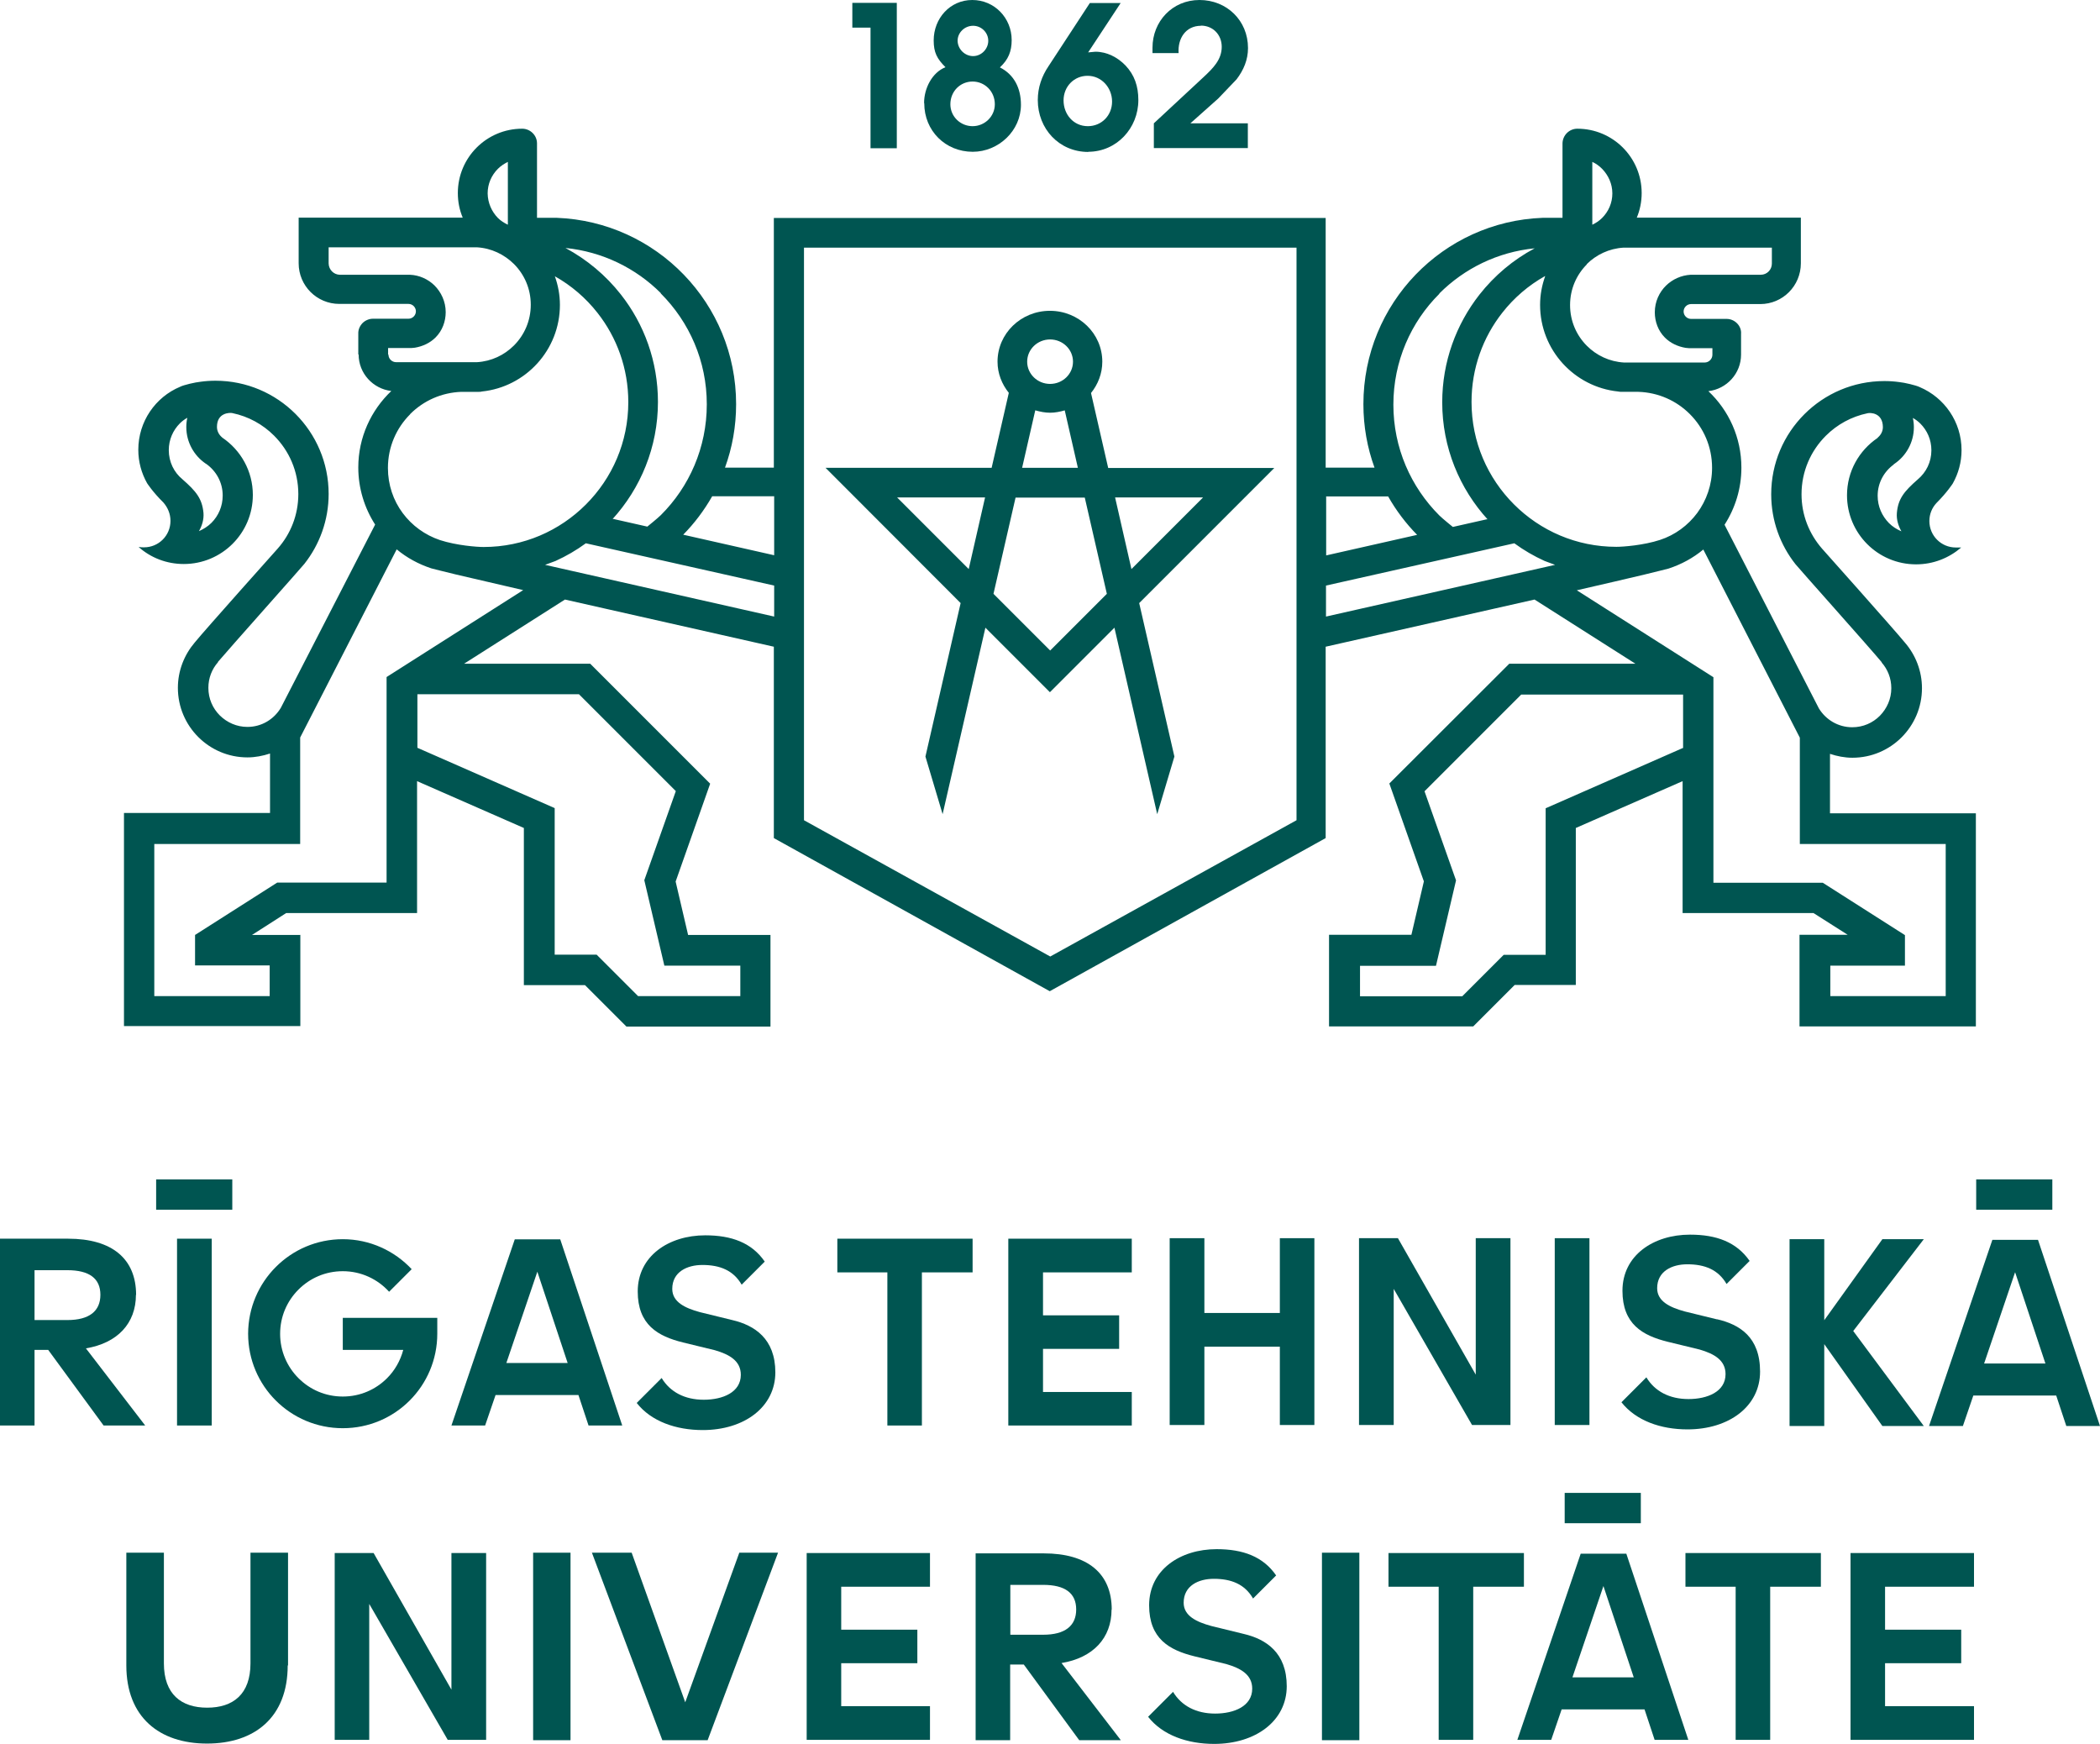 <?xml version="1.0" encoding="UTF-8"?>
<svg xmlns="http://www.w3.org/2000/svg" id="Layer_1" version="1.1" viewBox="0 0 124.67 103.52">
  <defs>
    <style>
      .st0 {
        fill: #005551;
      }
    </style>
  </defs>
  <path class="st0" d="M62.34,84.62h0Z"></path>
  <g>
    <polygon class="st0" points="82.43 94.19 85.41 94.19 85.41 103.28 87.46 103.28 87.46 94.19 90.47 94.19 90.47 92.19 82.43 92.19 82.43 94.19"></polygon>
    <polygon class="st0" points="100.06 94.19 103.04 94.19 103.04 103.28 105.09 103.28 105.09 94.19 108.1 94.19 108.1 92.19 100.06 92.19 100.06 94.19"></polygon>
    <polygon class="st0" points="55.21 94.19 55.21 92.19 47.89 92.19 47.89 103.28 55.21 103.28 55.21 101.28 49.94 101.28 49.94 98.73 54.46 98.73 54.46 96.74 49.94 96.74 49.94 94.19 55.21 94.19"></polygon>
    <polygon class="st0" points="117.19 94.19 117.19 92.19 109.86 92.19 109.86 103.28 117.19 103.28 117.19 101.28 111.91 101.28 111.91 98.73 116.43 98.73 116.43 96.74 111.91 96.74 111.91 94.19 117.19 94.19"></polygon>
    <polygon class="st0" points="28.86 92.19 26.8 92.19 26.8 100.3 22.18 92.19 19.87 92.19 19.87 103.28 21.92 103.28 21.92 95.21 26.58 103.28 28.86 103.28 28.86 92.19"></polygon>
    <path class="st0" d="M96.55,92.23h-2.71l-3.76,11.05h2.01l.62-1.81h4.92l.6,1.81h2l-3.68-11.05ZM93.35,99.57l1.84-5.42,1.8,5.42h-3.65.01Z"></path>
    <rect class="st0" x="92.89" y="88.62" width="4.52" height="1.8"></rect>
    <path class="st0" d="M76.39,100.1c0-2-1.23-2.8-2.56-3.11l-1.92-.47c-.88-.24-1.64-.6-1.64-1.38,0-1.01.88-1.42,1.79-1.42,1.04,0,1.84.32,2.33,1.17l1.37-1.37c-.77-1.12-1.97-1.56-3.53-1.56-2.17,0-4.01,1.23-4.01,3.33,0,1.98,1.19,2.66,2.69,3.03l1.89.46c.86.25,1.54.63,1.54,1.46,0,1.04-1.07,1.48-2.2,1.48s-2-.46-2.5-1.29l-1.48,1.48c.86,1.1,2.34,1.61,3.92,1.61,2.47,0,4.31-1.37,4.31-3.43"></path>
    <path class="st0" d="M66,95.55c0-2.15-1.43-3.34-4.04-3.34h-4.04v11.09h2.05v-4.49h.81l.03.04,3.26,4.45h2.47l-3.52-4.58c1.87-.31,2.97-1.48,2.97-3.18M59.98,97.05v-2.97h1.95c1.3,0,1.96.49,1.96,1.46s-.66,1.5-1.96,1.5h-1.95Z"></path>
    <path class="st0" d="M17.08,98.86c0,3.08-1.96,4.64-4.79,4.64s-4.79-1.57-4.79-4.64v-6.69h2.23v6.57c0,1.83,1.03,2.63,2.57,2.63s2.57-.8,2.57-2.63v-6.57h2.23v6.69s-.02,0-.02,0Z"></path>
    <rect class="st0" x="31.65" y="92.17" width="2.22" height="11.13"></rect>
    <polygon class="st0" points="42.01 103.3 39.32 103.3 35.14 92.17 37.5 92.17 40.68 101.05 43.89 92.17 46.19 92.17 42.01 103.3"></polygon>
    <rect class="st0" x="78.48" y="92.17" width="2.22" height="11.13"></rect>
  </g>
  <g>
    <polygon class="st0" points="49.71 75.53 52.68 75.53 52.68 84.62 54.73 84.62 54.73 75.53 57.74 75.53 57.74 73.53 49.71 73.53 49.71 75.53"></polygon>
    <polygon class="st0" points="67.19 75.53 67.19 73.53 59.86 73.53 59.86 84.62 67.19 84.62 67.19 82.63 61.92 82.63 61.92 80.07 66.44 80.07 66.44 78.08 61.92 78.08 61.92 75.53 67.19 75.53"></polygon>
    <polygon class="st0" points="78.03 84.59 78.03 73.5 75.98 73.5 75.98 77.94 71.5 77.94 71.5 73.5 69.44 73.5 69.44 84.59 71.5 84.59 71.5 79.94 75.98 79.94 75.98 84.59 78.03 84.59"></polygon>
    <polygon class="st0" points="89.67 73.5 87.61 73.5 87.61 81.6 82.99 73.5 80.68 73.5 80.68 84.59 82.74 84.59 82.74 76.51 87.39 84.59 89.67 84.59 89.67 73.5"></polygon>
    <rect class="st0" x="92.3" y="73.5" width="2.06" height="11.09"></rect>
    <polygon class="st0" points="111.75 73.56 108.3 78.37 108.3 73.56 106.24 73.56 106.24 84.65 108.3 84.65 108.3 79.79 111.75 84.65 114.21 84.65 110.02 79.01 114.21 73.56 111.75 73.56"></polygon>
    <path class="st0" d="M120.99,73.6h-2.71l-3.76,11.05h2.01l.62-1.81h4.92l.6,1.81h2l-3.68-11.05ZM117.79,80.94l1.84-5.42,1.8,5.42h-3.65.01Z"></path>
    <path class="st0" d="M30.56,73.57l-3.76,11.05h2l.62-1.81h4.92l.6,1.81h2l-3.68-11.05h-2.71.01ZM30.06,80.91l1.84-5.42,1.8,5.42h-3.65s.01,0,0,0Z"></path>
    <rect class="st0" x="10.51" y="73.53" width="2.06" height="11.09"></rect>
    <rect class="st0" x="9.27" y="70.01" width="4.52" height="1.8"></rect>
    <path class="st0" d="M25.96,79.18v-.95h-5.61v1.9h3.59c-.17.64-.5,1.22-.96,1.68-.68.68-1.6,1.09-2.63,1.09s-1.95-.41-2.63-1.09c-.67-.67-1.09-1.6-1.09-2.63s.41-1.95,1.09-2.63,1.6-1.09,2.63-1.09c1.09,0,2.07.47,2.75,1.22l1.34-1.34c-1.02-1.09-2.48-1.78-4.09-1.78-3.1,0-5.61,2.51-5.62,5.61,0,3.1,2.51,5.61,5.62,5.61s5.61-2.51,5.61-5.61"></path>
    <path class="st0" d="M46.03,81.47c0-2-1.23-2.8-2.56-3.11l-1.92-.47c-.88-.24-1.64-.6-1.64-1.38,0-1.01.88-1.42,1.79-1.42,1.04,0,1.84.32,2.33,1.17l1.37-1.37c-.77-1.12-1.97-1.56-3.53-1.56-2.17,0-4.01,1.23-4.01,3.33,0,1.98,1.19,2.66,2.69,3.03l1.89.46c.86.25,1.54.63,1.54,1.46,0,1.04-1.07,1.48-2.2,1.48s-2-.46-2.5-1.29l-1.48,1.48c.86,1.1,2.34,1.61,3.92,1.61,2.47,0,4.31-1.37,4.31-3.43"></path>
    <path class="st0" d="M101.94,78.32l-1.92-.47c-.88-.24-1.64-.6-1.64-1.38,0-1.01.88-1.42,1.79-1.42,1.04,0,1.84.32,2.33,1.17l1.37-1.37c-.78-1.12-1.97-1.56-3.54-1.56-2.17,0-4.01,1.23-4.01,3.33,0,1.98,1.19,2.66,2.69,3.03l1.89.46c.86.25,1.54.63,1.54,1.46,0,1.04-1.07,1.48-2.2,1.48s-2-.46-2.5-1.29l-1.48,1.48c.87,1.1,2.34,1.61,3.92,1.61,2.47,0,4.31-1.37,4.31-3.43s-1.22-2.8-2.56-3.11"></path>
    <path class="st0" d="M8.08,76.87c0-2.15-1.43-3.34-4.04-3.34H0v11.09h2.05v-4.49h.81l.03.04,3.26,4.45h2.47l-3.52-4.58c1.87-.31,2.97-1.48,2.97-3.18M2.05,78.37v-2.97h1.95c1.3,0,1.96.49,1.96,1.46s-.66,1.5-1.96,1.5h-1.95Z"></path>
    <rect class="st0" x="117.32" y="70.01" width="4.52" height="1.8"></rect>
  </g>
  <g>
    <polygon class="st0" points="51.68 8.8 53.24 8.8 53.24 .17 50.6 .17 50.6 1.64 51.68 1.64 51.68 8.8"></polygon>
    <path class="st0" d="M54.87,6.13c0,1.63,1.25,2.88,2.88,2.88,1.53,0,2.86-1.25,2.86-2.79,0-.98-.4-1.79-1.25-2.22.5-.46.7-.95.7-1.62C60.06,1.07,59.04,0,57.72,0s-2.29,1.09-2.29,2.4c0,.72.2,1.09.7,1.59-.79.31-1.27,1.25-1.27,2.12M57.77,1.53c.49,0,.9.4.9.89s-.41.91-.9.91-.91-.41-.92-.91c0-.49.42-.89.92-.89M57.74,4.84c.72,0,1.32.58,1.32,1.35,0,.72-.6,1.3-1.32,1.3s-1.32-.57-1.32-1.3c0-.77.59-1.35,1.32-1.35"></path>
    <path class="st0" d="M64.6,9.01c1.69,0,2.98-1.4,2.98-3.07,0-.82-.23-1.49-.76-2.05-.47-.49-1.11-.82-1.79-.82l-.43.04,1.93-2.93h-1.83l-2.46,3.76c-.39.58-.63,1.25-.63,2,0,1.7,1.26,3.08,3,3.08M64.57,4.5c.82,0,1.45.7,1.45,1.53s-.63,1.46-1.44,1.46c-.85,0-1.44-.7-1.44-1.53s.63-1.46,1.42-1.46"></path>
    <path class="st0" d="M71.29,1.52c.72,0,1.24.54,1.24,1.26,0,.77-.53,1.28-1.05,1.77l-2.98,2.77v1.47h5.58v-1.47h-3.41l1.65-1.47,1.09-1.14c.42-.55.68-1.16.68-1.86C74.09,1.22,72.83,0,71.21,0s-2.79,1.28-2.79,2.83v.32h1.55c-.06-.85.41-1.62,1.33-1.62"></path>
    <path class="st0" d="M68.7,48.33l1.02-3.42-2.09-9.11,8.02-8.02h-9.86l-1.02-4.45c.41-.51.67-1.15.67-1.86,0-1.67-1.39-3.02-3.11-3.02s-3.11,1.35-3.11,3.02c0,.7.26,1.34.67,1.85l-1.02,4.45h-9.86l8.02,8.03-2.09,9.11,1.02,3.42,2.54-11.07,3.83,3.83,3.83-3.83,2.54,11.07ZM71.42,29.53l-4.25,4.25-.97-4.25s5.22,0,5.22,0ZM57.51,33.78l-4.25-4.25h5.22l-.97,4.25ZM62.34,20.15c.75,0,1.36.59,1.36,1.32s-.61,1.32-1.36,1.32-1.36-.59-1.36-1.32.61-1.32,1.36-1.32M61.47,24.36c.28.08.57.14.87.14s.59-.06.87-.14l.78,3.41h-3.31l.78-3.41h.01ZM62.34,38.61l-3.36-3.36,1.31-5.71h4.11l1.31,5.71-3.37,3.37h0Z"></path>
    <path class="st0" d="M17.82,55.5h-2.86l2.03-1.3h7.77v-7.83l6.34,2.78v9.33h3.63l2.46,2.46h8.55v-5.44h-4.89l-.74-3.17,2.05-5.81-7.12-7.12h-7.49l5.99-3.81,12.4,2.8v11.36l16.38,9.09,16.38-9.09v-11.36l12.4-2.8,5.99,3.81h-7.49l-7.12,7.11,2.05,5.81-.74,3.17h-4.89v5.44h8.56l2.46-2.46h3.63v-9.32l6.34-2.78v7.83h7.77l2.03,1.29h-2.86v5.44h10.47v-12.65h-8.66v-3.53c.42.14.87.23,1.33.23,2.28,0,4.13-1.85,4.13-4.13,0-1.02-.38-1.97-1-2.69h0c-.62-.76-4.93-5.59-4.93-5.59-.76-.87-1.22-1.99-1.22-3.23,0-1.36.55-2.58,1.44-3.47.67-.67,1.52-1.14,2.48-1.34.16-.04.9-.04.91.82,0,.25-.12.47-.3.62h0l-.02.03c-1.09.74-1.81,1.98-1.81,3.4,0,2.26,1.83,4.1,4.1,4.1,1.03,0,1.96-.38,2.68-1h-.02c-.11,0-.18,0-.3,0-.87,0-1.57-.7-1.57-1.57,0-.42.16-.79.42-1.07h0c.64-.64.97-1.16.97-1.16.33-.59.52-1.26.52-1.98,0-1.68-1.02-3.12-2.48-3.74-.22-.11-.91-.27-1.22-.3-.29-.04-.58-.06-.88-.06-3.71,0-6.72,3.01-6.72,6.72,0,1.57.54,3.01,1.44,4.15.03.06,4.55,5.12,5.12,5.82h0v.02c.36.41.57.94.57,1.52,0,.64-.26,1.21-.68,1.64-.42.42-.99.68-1.64.68-.84,0-1.57-.45-1.98-1.12h0l-5.6-10.9c.63-.98,1-2.14,1-3.39,0-1.79-.75-3.4-1.96-4.54,1.09-.13,1.94-1.05,1.94-2.17h0v-1.23c.02-.23-.07-.46-.24-.63s-.39-.26-.62-.26h-2.11c-.24,0-.44-.2-.44-.44s.2-.44.44-.44h4.11c1.33,0,2.41-1.08,2.41-2.42v-2.71h-9.74c.19-.45.29-.95.29-1.46,0-2.11-1.71-3.82-3.82-3.82-.48,0-.87.39-.88.87v4.42h-1.18c-5.92.22-10.64,5.09-10.64,11.06,0,1.32.23,2.59.66,3.77h-2.9v-14.82h-32.76v14.82h-2.9c.43-1.18.66-2.44.66-3.77,0-5.97-4.73-10.83-10.64-11.06h-1.18v-4.42c0-.48-.4-.87-.88-.87-2.11,0-3.82,1.71-3.82,3.82,0,.52.1,1.01.29,1.46h-9.74v2.71c0,1.33,1.08,2.41,2.41,2.41h4.11c.24,0,.44.2.44.44s-.2.44-.44.44h-2.11c-.23,0-.46.1-.62.26-.16.17-.26.39-.25.63v1.23h.02c0,1.12.85,2.04,1.94,2.17-1.2,1.14-1.96,2.75-1.96,4.54,0,1.24.37,2.41,1,3.39l-5.6,10.88h0c-.41.68-1.14,1.13-1.98,1.13-.64,0-1.21-.26-1.64-.68-.42-.42-.68-.99-.68-1.64,0-.58.21-1.11.57-1.52h0v-.02c.58-.69,5.1-5.76,5.13-5.82.9-1.14,1.44-2.59,1.44-4.15,0-3.71-3.01-6.72-6.72-6.72-.3,0-.59.02-.88.06-.31.03-1.01.19-1.22.3-1.46.61-2.48,2.06-2.48,3.74,0,.72.19,1.39.52,1.98,0,0,.33.52.97,1.15h0c.26.3.42.67.42,1.09,0,.87-.7,1.57-1.57,1.57-.12,0-.19,0-.3-.02h-.02c.72.64,1.66,1.01,2.68,1.01,2.26,0,4.1-1.83,4.1-4.1,0-1.42-.72-2.66-1.81-3.4l-.02-.02h0c-.18-.15-.3-.37-.3-.62,0-.85.76-.85.91-.82.96.2,1.81.67,2.48,1.34.89.89,1.44,2.11,1.44,3.47,0,1.24-.46,2.37-1.22,3.23,0,0-4.32,4.83-4.93,5.58h0c-.62.73-1,1.67-1,2.69,0,2.28,1.85,4.13,4.13,4.13.46,0,.92-.09,1.34-.23v3.53H7.36v12.65h10.47v-5.44.02h-.01ZM112.42,27.56l.05-.03c.69-.47,1.15-1.27,1.15-2.17,0-.19-.02-.37-.06-.55.16.09.31.2.44.33.41.41.66.96.66,1.59,0,.7-.31,1.31-.81,1.73h0c-.81.71-1.17,1.15-1.24,2-.03.39.09.76.27,1.08-.28-.12-.53-.28-.74-.49-.41-.42-.67-.98-.67-1.62,0-.77.38-1.44.96-1.86M99.91,44.4l-8.15,3.58v8.7h-2.49l-2.46,2.46h-6.07v-1.81h4.51l1.19-5.07-1.85-5.23-.02-.06,5.74-5.74h9.61v3.18h-.01ZM106.85,43.78v6.32h8.66v9.03h-6.85v-1.81h4.43v-1.81l-4.88-3.11h-6.49v-12.2l-8.11-5.16c1.62-.37,3.03-.7,4-.93.67-.16,1.45-.36,1.45-.36.76-.25,1.46-.63,2.06-1.13l5.73,11.17h0ZM94.53,9.61c.22.1.41.24.58.41.37.38.61.89.61,1.46s-.23,1.08-.61,1.46c-.17.17-.37.3-.58.4v-3.73M94.19,15.69c.57-.57,1.34-.94,2.2-.99h8.8v.95h0c0,.36-.29.66-.66.66h-4.16c-.56.03-1.08.27-1.46.64-.4.39-.67.95-.67,1.59,0,.55.2,1.1.6,1.5.33.33.76.53,1.23.61.21.02.2.02.3.02h1.29v.39c0,.25-.21.46-.46.46h-4.79c-.86-.05-1.63-.42-2.2-.99-.62-.62-1-1.47-1-2.42s.38-1.8,1-2.42M91.73,16.4c-.19.53-.3,1.1-.3,1.7,0,2.67,2.03,4.87,4.63,5.14.06.01.12.02.18.02h1.03c1.19.04,2.26.53,3.05,1.32.82.82,1.32,1.94,1.32,3.19,0,1.01-.33,1.93-.88,2.68-.55.74-1.32,1.31-2.21,1.6-.98.32-2.19.41-2.59.41-2.38,0-4.52-.96-6.08-2.52s-2.52-3.7-2.52-6.08c0-2,.68-3.84,1.83-5.3.69-.88,1.55-1.62,2.53-2.17M85.45,17.42c1.48-1.48,3.45-2.46,5.66-2.68-1.28.68-2.39,1.62-3.28,2.75-1.38,1.76-2.21,3.98-2.21,6.39,0,2.69,1.03,5.13,2.71,6.97l-.04-.03-2.04.46s-.62-.5-.8-.68c-1.69-1.69-2.73-4.01-2.73-6.58s1.04-4.9,2.73-6.58M78.72,29.47h3.69c.47.83,1.05,1.6,1.72,2.28l-5.4,1.22v-3.49h-.01ZM78.72,34.76l11.18-2.51c.56.41,1.16.76,1.8,1.05l.62.23-13.6,3.07s0-1.84,0-1.84ZM47.72,14.7h29.25v33.99l-14.62,8.09h0l-14.62-8.09V14.7h-.01ZM13.22,29.42c0,.63-.25,1.2-.67,1.62-.21.21-.47.37-.74.49.18-.31.3-.69.27-1.08-.08-.85-.43-1.28-1.25-2h0c-.5-.41-.81-1.03-.81-1.73,0-.62.25-1.18.66-1.59.13-.13.28-.24.44-.33-.04.18-.06.36-.06.55,0,.9.46,1.7,1.15,2.17l.05.03c.58.42.96,1.09.96,1.86M34.38,41.22l5.74,5.74-.02.06-1.85,5.23,1.19,5.07h4.51v1.81h-6.07l-2.46-2.46h-2.49v-8.7l-8.15-3.58v-3.18h9.61-.01ZM45.96,36.6l-13.6-3.07.62-.23c.64-.29,1.24-.64,1.8-1.05l11.18,2.51v1.84ZM45.96,29.47v3.49l-5.4-1.22c.67-.68,1.24-1.44,1.72-2.28h3.69,0ZM39.23,17.42c1.69,1.69,2.73,4.01,2.73,6.58s-1.04,4.9-2.73,6.58c-.18.18-.8.68-.8.68l-2.04-.46-.04.03c1.68-1.84,2.71-4.29,2.71-6.97,0-2.41-.82-4.63-2.21-6.39-.89-1.13-2-2.06-3.28-2.75,2.2.22,4.18,1.2,5.66,2.68M29.56,10.02c.17-.17.37-.3.59-.41v3.73c-.21-.1-.42-.23-.59-.4-.37-.38-.6-.89-.61-1.46,0-.57.23-1.08.61-1.46M23.04,21.05v-.39h1.29c.11,0,.09,0,.3-.02.47-.08.9-.28,1.23-.61.4-.4.6-.95.6-1.5,0-.63-.27-1.19-.67-1.59-.38-.37-.9-.61-1.46-.63h-4.16c-.36-.01-.65-.3-.66-.67h0v-.96h8.8c.86.05,1.62.42,2.2.99.62.62,1,1.47,1,2.42s-.38,1.8-1,2.42c-.57.57-1.34.94-2.2.99h-4.79c-.25,0-.46-.2-.46-.46M24.35,24.58c.79-.79,1.86-1.28,3.05-1.32h1.03c.06,0,.12,0,.18-.02,2.6-.27,4.63-2.47,4.63-5.14,0-.6-.11-1.17-.3-1.7.98.55,1.84,1.29,2.53,2.17,1.15,1.46,1.83,3.3,1.83,5.3,0,2.38-.96,4.52-2.52,6.08s-3.7,2.52-6.07,2.52c-.4,0-1.6-.09-2.59-.41-.89-.3-1.66-.86-2.21-1.6-.56-.75-.88-1.68-.88-2.68,0-1.25.5-2.37,1.32-3.19M16.01,59.13h-6.85v-9.03h8.66v-6.32l5.73-11.17c.6.5,1.3.88,2.06,1.13,0,0,.78.2,1.45.36.97.23,2.39.56,4,.93l-8.11,5.16v12.2h-6.49l-4.88,3.11v1.81h4.43v1.81h0Z"></path>
  </g>
</svg>
